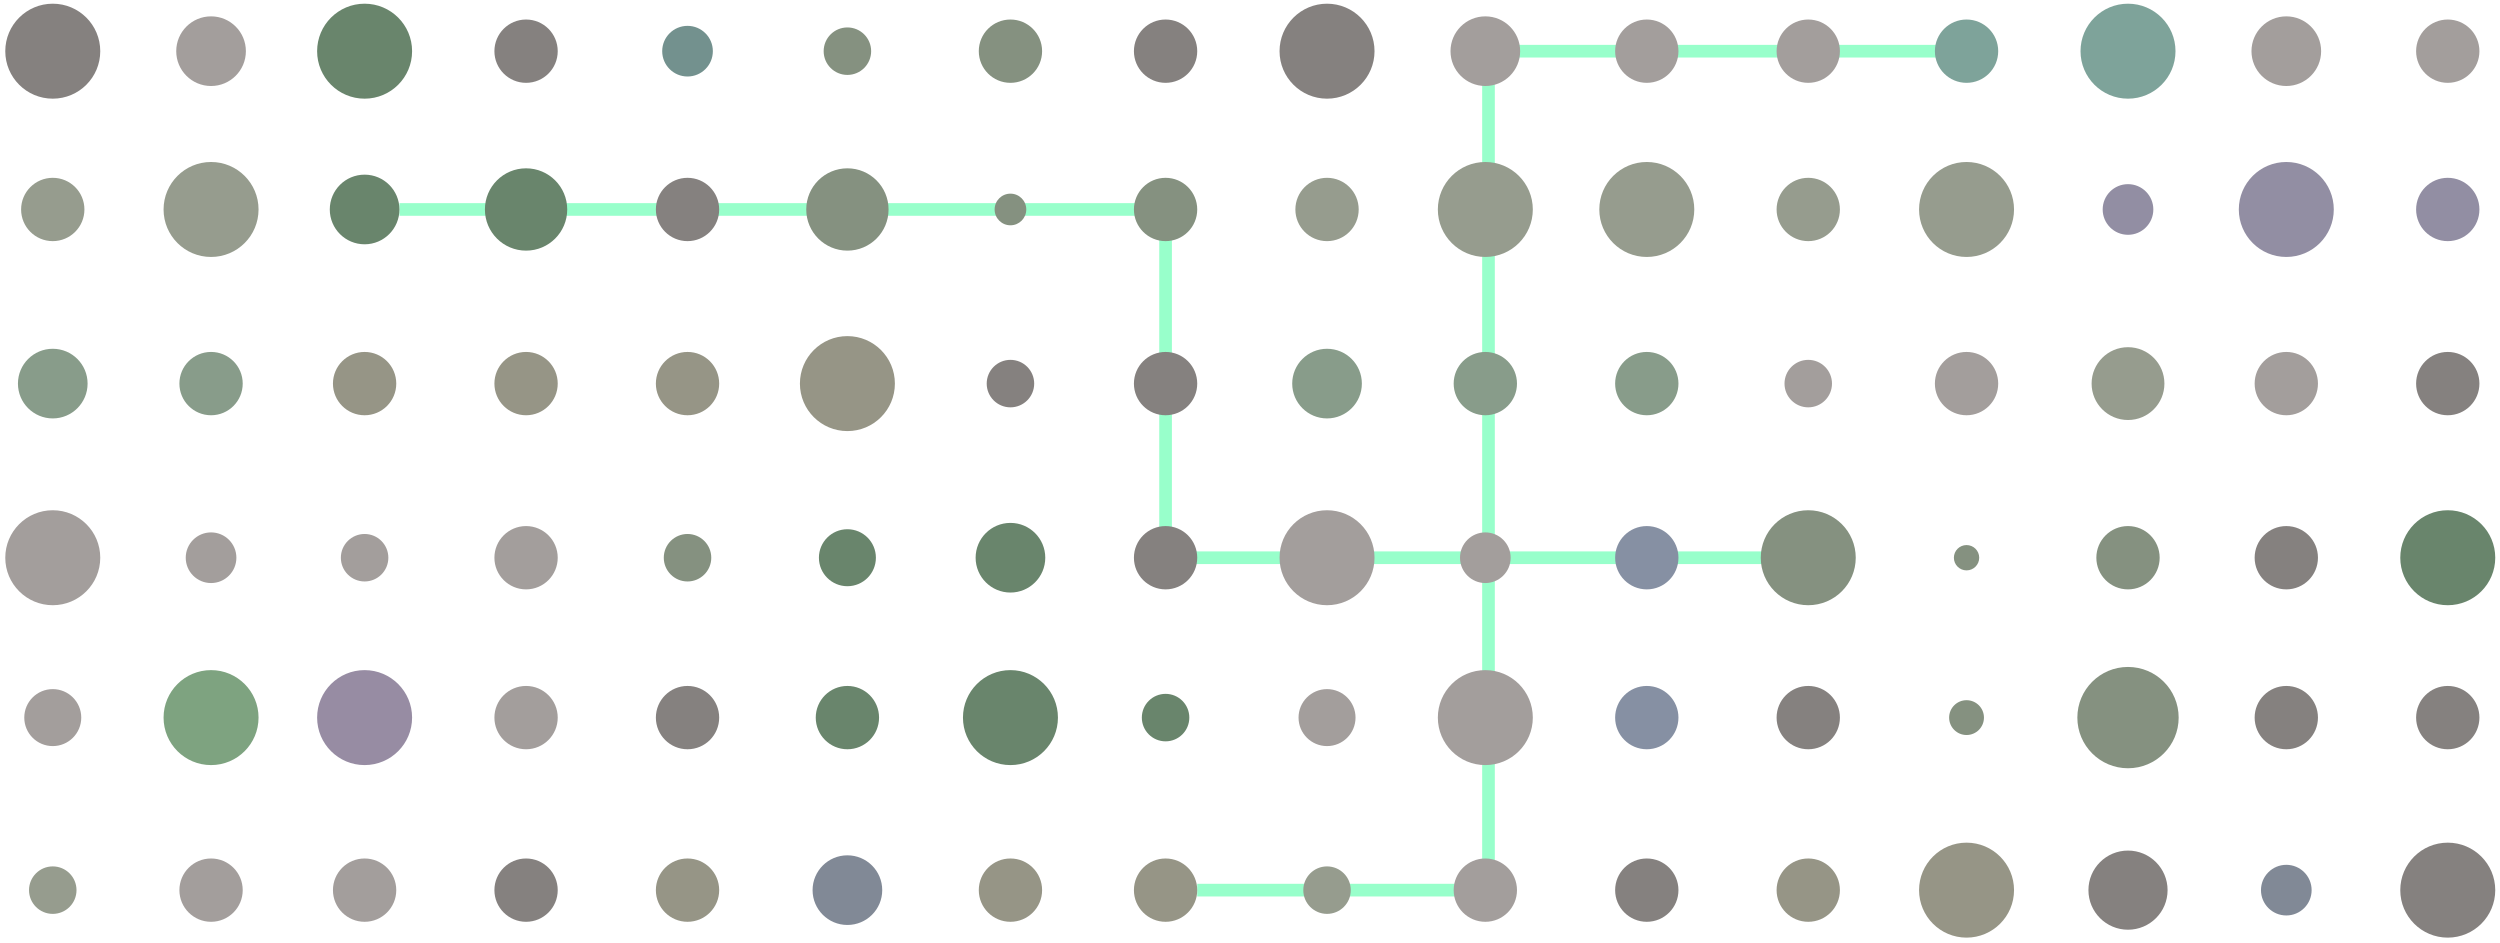 <?xml version="1.0" encoding="UTF-8"?>
<!-- Do not edit this file with editors other than diagrams.net -->
<!DOCTYPE svg PUBLIC "-//W3C//DTD SVG 1.1//EN" "http://www.w3.org/Graphics/SVG/1.1/DTD/svg11.dtd">
<svg xmlns="http://www.w3.org/2000/svg" xmlns:xlink="http://www.w3.org/1999/xlink" version="1.1" width="2369px" height="894px" viewBox="-0.5 -0.5 2369 894" content="&lt;mxfile host=&quot;Electron&quot; modified=&quot;2023-03-26T03:21:22.290Z&quot; agent=&quot;5.0 (Macintosh; Intel Mac OS X 10_15_7) AppleWebKit/537.36 (KHTML, like Gecko) draw.io/20.8.16 Chrome/106.0.525.199 Electron/21.4.0 Safari/537.36&quot; version=&quot;20.8.16&quot; etag=&quot;Gh5csz8fgAMQGWYPbekD&quot; type=&quot;device&quot;&gt;&lt;diagram name=&quot;第 1 页&quot; id=&quot;KisEMtNWL-JKR7iIIkkV&quot;&gt;7Z3fc5s4EMf/mjxeByRA0mOaJu3D9a5zvZnrPXK2atNiK4NxnNxff2ALG7Qkk2vFWp7ZyUwbBAgFvlqtPqsfV/xm9fi+yu+XH81cl1csmj9e8XdXjKVSiea/NuXpkBLLVB1SFlUxt2mnhM/Fv9omRjZ1W8z1ZnBhbUxZF/fDxJlZr/WsHqTlVWV2w8u+mnL41Pt8YZ8YnRI+z/JSg8v+Kub18pAqmTilf9DFYtk9Oc7s3/dPPvu+qMx2bZ+3Nmt9OLPKu2zsIzfLfG52vSR+e8VvKmPqw2+rxxtdtu+1e2OH++6eOXsscqXX9WtuYIcbHvJya/9qW676qXsNet68FXtoqnppFmadl7en1Len1F+NuW8ui5vEb7qun+xHzbe1aZKW9aq0Z/dvR8/t0fEtRO1V+Wy5rfT7vM0pac/Wlfmub0xpqn2JOOd3d0odz3Qfp732q1nXd/mqKFvRfdDlg66LWW5P2NIwZY/7Wb5tf5p0vZ5ft9ppkvefbZ9yV5SlLd2mzqsuozg5nO4fbsy2mulPuipWutbV5/t8VqwXzVnZnGzuXej6mZOmParbcqftg/RjUX+xD21//7v9/U1qj9499k69e+oO1nX19MW+1P1B76728HTb/qi7b2ZWxex4ZrvSVV5re/y1NLvrddEotzBrm/VJ4L9v67JYd9cetNMKZlhr93+2rT4CSjQ+Cr8xJto076Z6ai7ZnSpdnNj6UumyKcjDMP/cVvTF8d5jdp9M0TyFRdYq/cLjOD3cZK2SSFU0zMV+wcON/aoD8uKJHOYl03SYl/3gbl6NwvKn3mX37QWbl4rNMj5e7OdLB27pSmdvaX45lKM76r38U9LeXozbDk62I1Tb8YN2oLM58f+wORPbjsM7sY3VSPOGaTuyyLEdWfLDtiMWbJiXSJ28vNkOnj1T7Bcsm3tLVzpftiN5he0oy8bTa2vRblnUuhV8e2ZXtZX7lfZgUeabTVf7vut6tnzOUHwrFov9k1mr26bOdmZrY8q20G9n2+pB3xV1fah1MTAutsoP7Qp37cqfTfVtvlb0m941//5hVvnasTARtDBvo/bHFqyXLm6vubo+Vp4HXdX68VlP8JmqcpIkcySZSivJXm3qHNdlz/NljnL7damnmBcFkZIgPAii6WLFMvIliKSrpucQREaCCE8QwvVCJXuTAkl0LnZfEnH685IQJAkvkpCxuPMlCS7c/hSijZAkiPAEwZQjCAEtBB8RBPcgCEWC8CCIxqm8VTe+BMGAhRAKWgg2YiHYzwuiY8mkiJAUwYAbgddmxDEpIjhFABqCqojXBEFIEbiKiACMwGw1XoO2SRGoimBKRGe0EQQswwOWkcjO19WIiVj6UESmZJq1NmJeVHpm40Q7val9iSTjrrOJKRKimF4JxVQiSYU4Y9tCXNNL28JVLG+nFAkMhzAgkq7GD9h35kEkxDpDjIfIN25svYtS9A3HiCaYD00Q7vTqgvixEjI6nyIY4c7wIiIpc7opGcdzLhjhzvBsRObGyI4JCHCry4MUEZAnAcLoqDaCcGd4ikhi10bwkZE2I4qIfSiCcKcPRahM3ey7pH5shNv/RLURhDvDUwQTwI/AY5s0QjNERTB5RkUQyAxPEWBoBWqrQdQyOB4BA+mZhDZiMkUQs/SiCNnYCG+BdCZczxJREZyYZXiK4MzlETKBipiIUHFiluEpAgzaRbURxCwvYhwFxJiYIiGM6an7kcrMlyJg8AtTEYQxw1NEBhAFpiIIY4anCDD6DlURhDGDQxQ8YTEYWCUF4lRzTigzPDuRyAiqAsLMqfA2J5jpFW9P1QmJBIMy4SPGo+vRDpoU7kEoxDi9CIXJ22s+pVBA3wQxWJYQ9rwEkYxESxDjZwmR0EsQCY+6pX9PImHQV51oakhCcDTAsDtz+7SYbQuR0ODmrzfeRuw6pXiUIyESGp4i4kydl3IkREMDVEX3Ec5iJ4iGhjcVIBJOyyESxC4IkdDwFBHHmauIDChCQkFID3ogCupVD1N1SWM3qCZG5g9N1gEhAhqi0RCuuynUiLMZjzibL+yW8OoV3gl4hhdohdtQqGgsUjLVqv/EN8OzExFoOWQyoomOcA7aDuZBE4Qzwwu9AzshE0QrQTgzvJYjEtz1JmQythsEG4FXzAO8SglpBmgn3LCHHEEVU/U6UsKZ4eFMBjzMLl6JEBpNCWd6aTkyFe3j534U4c4kwsSZKeHM8GwE2DMGk1WlBDTD8y6BjUDtbxC9vIiBvhzOEpAJZvw8I6TptTGZSihgnSQh0zGiNVELkxHl9OqFTiYT4JiiwvCMwOdFWBMOZRKPNToj8ffYQwA+IxoaXg8GrKCD6a9mREIvYkhGygAyF6PIfDJ/lQBpeF1dsEIGstdBiDS8MArQBGpzQog0PAcjY+mZ2w7CpOGpAqycghlKyQiTBuhNuIrAbDkE8VAvvoSQN5OCLrAnJi4PFcRDLwJ0wdYFtWfSDRwhmQTkcYDV+1DbF0Kf4XkcYF47pg8qCH1exC7cibueuOgWyUJYT1wQ9rwMkYgEMo4YyGSqwJogEhrcVplMuSuKYw4NFERCg1NEYyUgCcXtlxAJDc4LhXYCc+KJIBIanCJG+iWoVkISCw1OE3AxT2RNEPgM0J8Ak09QYbgkyhne+IvE3WoZk3JKopxeWo5YKuVNEZG7HbvsFkZDmMYqiXJ6VcR0ACuDE5Lw9k2UxDkvc5c8zIiJJMoZng/K4ZYlQnHYvkw0tk8S5wzPBwVWAtUHJcYZHL3ggoP5zqlA7KkS5QxwPI4Ai3qmHY5GcDkVUc7w9h4RDHRDMDctUkQ5w9NEJuGOmog70iiinF78Cdlo4tpf2wHtBOJeE4o4Z3iaEAz4E5nEQ1iKSGeIPubIuDwGNDEV/VaENcPTxEhfFHNkniKKeRFLtAkYSMVcoE0R2PQhE3F7zSddGWWkd4I7CkMR77yIKYliZBkE1NW3FEHQ8JyRkY7shMGS5rAypu6de9982eVHM9ftFf8B&lt;/diagram&gt;&lt;/mxfile&gt;"><defs><style type="text/css">@import url(https://fonts.googleapis.com/css?family=Architects+Daughter);&#xa;@import url(https://fonts.googleapis.com/css?family=Architects+Daughter);&#xa;@import url(https://fonts.googleapis.com/css?family=Architects+Daughter);&#xa;</style></defs><g><path d="M 1854 48 L 1440 48 Q 1410 48 1410 78 L 1410 813 Q 1410 843 1380 843 L 1134 843" fill="none" stroke="#33ff99" stroke-opacity="0.5" stroke-width="12" stroke-miterlimit="10" pointer-events="stroke"/><path d="M 378 198 L 1074 198 Q 1104 198 1104 228 L 1104 498 Q 1104 528 1134 528 L 1683 528" fill="none" stroke="#33ff99" stroke-opacity="0.5" stroke-width="12" stroke-miterlimit="10" pointer-events="stroke"/><ellipse cx="1863" cy="48" rx="30" ry="30" fill="#7ea39a" stroke="none" pointer-events="all"/><ellipse cx="957" cy="48" rx="30" ry="30" fill="#859180" stroke="none" pointer-events="all"/><ellipse cx="802.5" cy="48" rx="22.5" ry="22.5" fill="#859180" stroke="none" pointer-events="all"/><ellipse cx="1104" cy="48" rx="30" ry="30" fill="#85817f" stroke="none" pointer-events="all"/><ellipse cx="1257" cy="48" rx="45" ry="45" fill="#85817f" stroke="none" pointer-events="all"/><ellipse cx="1407" cy="48" rx="33" ry="33" fill="#a39e9c" stroke="none" pointer-events="all"/><ellipse cx="1560" cy="48" rx="30" ry="30" fill="#a39e9c" stroke="none" pointer-events="all"/><ellipse cx="1713" cy="48" rx="30" ry="30" fill="#a39e9c" stroke="none" pointer-events="all"/><ellipse cx="2166" cy="48" rx="33" ry="33" fill="#a39e9c" stroke="none" pointer-events="all"/><ellipse cx="2319" cy="48" rx="30" ry="30" fill="#a39e9c" stroke="none" pointer-events="all"/><ellipse cx="2016" cy="48" rx="45" ry="45" fill="#7ea39a" stroke="none" pointer-events="all"/><ellipse cx="345" cy="48" rx="45" ry="45" fill="#69856c" stroke="none" transform="rotate(180,345,48)" pointer-events="all"/><ellipse cx="498" cy="48" rx="30" ry="30" fill="#85817f" stroke="none" transform="rotate(180,498,48)" pointer-events="all"/><ellipse cx="651" cy="48" rx="24" ry="24" fill="#73918e" stroke="none" transform="rotate(180,651,48)" pointer-events="all"/><ellipse cx="802.5" cy="198" rx="39" ry="39" fill="#859180" stroke="none" pointer-events="all"/><ellipse cx="498" cy="198" rx="39" ry="39" fill="#69856c" stroke="none" pointer-events="all"/><ellipse cx="651" cy="198" rx="30" ry="30" fill="#85817f" stroke="none" pointer-events="all"/><ellipse cx="345" cy="198" rx="33" ry="33" fill="#69856c" stroke="none" pointer-events="all"/><ellipse cx="1104" cy="198" rx="30" ry="30" fill="#859180" stroke="none" pointer-events="all"/><ellipse cx="957" cy="198" rx="15" ry="15" fill="#859180" stroke="none" pointer-events="all"/><ellipse cx="1257" cy="198" rx="30" ry="30" fill="#969c8e" stroke="none" pointer-events="all"/><ellipse cx="1407" cy="198" rx="45" ry="45" fill="#969c8e" stroke="none" pointer-events="all"/><ellipse cx="1560" cy="198" rx="45" ry="45" fill="#969c8e" stroke="none" pointer-events="all"/><ellipse cx="1713" cy="198" rx="30" ry="30" fill="#969c8e" stroke="none" pointer-events="all"/><ellipse cx="2319" cy="363" rx="30" ry="30" fill="#85817f" stroke="none" pointer-events="all"/><ellipse cx="1407" cy="363" rx="30" ry="30" fill="#889c8a" stroke="none" pointer-events="all"/><ellipse cx="1257" cy="363" rx="33" ry="33" fill="#889c8a" stroke="none" pointer-events="all"/><ellipse cx="1560" cy="363" rx="30" ry="30" fill="#889c8a" stroke="none" pointer-events="all"/><ellipse cx="1104" cy="363" rx="30" ry="30" fill="#85817f" stroke="none" transform="rotate(180,1104,363)" pointer-events="all"/><ellipse cx="651" cy="363" rx="30" ry="30" fill="#969586" stroke="none" pointer-events="all"/><ellipse cx="345" cy="363" rx="30" ry="30" fill="#969586" stroke="none" pointer-events="all"/><ellipse cx="498" cy="363" rx="30" ry="30" fill="#969586" stroke="none" pointer-events="all"/><ellipse cx="957" cy="363" rx="22.5" ry="22.5" fill="#85817f" stroke="none" pointer-events="all"/><ellipse cx="802.5" cy="363" rx="45" ry="45" fill="#969586" stroke="none" pointer-events="all"/><ellipse cx="2016" cy="363" rx="34.5" ry="34.5" fill="#969c8e" stroke="none" transform="rotate(180,2016,363)" pointer-events="all"/><ellipse cx="2166" cy="198" rx="45" ry="45" fill="#928ea3" stroke="none" transform="rotate(180,2166,198)" pointer-events="all"/><ellipse cx="2319" cy="198" rx="30" ry="30" fill="#928ea3" stroke="none" transform="rotate(180,2319,198)" pointer-events="all"/><ellipse cx="2016" cy="198" rx="24" ry="24" fill="#928ea3" stroke="none" transform="rotate(180,2016,198)" pointer-events="all"/><ellipse cx="1863" cy="198" rx="45" ry="45" fill="#969c8e" stroke="none" pointer-events="all"/><ellipse cx="2166" cy="363" rx="30" ry="30" fill="#a39e9c" stroke="none" pointer-events="all"/><ellipse cx="1713" cy="363" rx="22.5" ry="22.5" fill="#a39e9c" stroke="none" pointer-events="all"/><ellipse cx="1863" cy="363" rx="30" ry="30" fill="#a39e9c" stroke="none" pointer-events="all"/><ellipse cx="2016" cy="528" rx="30" ry="30" fill="#859180" stroke="none" pointer-events="all"/><ellipse cx="1863" cy="528" rx="12" ry="12" fill="#859180" stroke="none" pointer-events="all"/><ellipse cx="1713" cy="528" rx="45" ry="45" fill="#859180" stroke="none" transform="rotate(180,1713,528)" pointer-events="all"/><ellipse cx="1863" cy="679.5" rx="16.5" ry="16.5" fill="#859180" stroke="none" pointer-events="all"/><ellipse cx="1713" cy="679.5" rx="30" ry="30" fill="#85817f" stroke="none" pointer-events="all"/><ellipse cx="2016" cy="679.5" rx="48" ry="48" fill="#859180" stroke="none" pointer-events="all"/><ellipse cx="1713" cy="843" rx="30" ry="30" fill="#969586" stroke="none" pointer-events="all"/><ellipse cx="2016" cy="843" rx="37.5" ry="37.5" fill="#85817f" stroke="none" pointer-events="all"/><ellipse cx="1863" cy="843" rx="45" ry="45" fill="#969586" stroke="none" pointer-events="all"/><ellipse cx="1407" cy="528" rx="24" ry="24" fill="#a39e9c" stroke="none" pointer-events="all"/><ellipse cx="1560" cy="528" rx="30" ry="30" fill="#8690a3" stroke="none" pointer-events="all"/><ellipse cx="1257" cy="528" rx="45" ry="45" fill="#a39e9c" stroke="none" pointer-events="all"/><ellipse cx="1560" cy="843" rx="30" ry="30" fill="#85817f" stroke="none" pointer-events="all"/><ellipse cx="1257" cy="843" rx="22.5" ry="22.5" fill="#969c8e" stroke="none" transform="rotate(180,1257,843)" pointer-events="all"/><ellipse cx="1407" cy="679.5" rx="45" ry="45" fill="#a39e9c" stroke="none" transform="rotate(180,1407,679.5)" pointer-events="all"/><ellipse cx="1560" cy="679.5" rx="30" ry="30" fill="#8690a3" stroke="none" transform="rotate(180,1560,679.5)" pointer-events="all"/><ellipse cx="1257" cy="679.5" rx="27" ry="27" fill="#a39e9c" stroke="none" transform="rotate(180,1257,679.5)" pointer-events="all"/><ellipse cx="1407" cy="843" rx="30" ry="30" fill="#a39e9c" stroke="none" pointer-events="all"/><ellipse cx="651" cy="528" rx="22.5" ry="22.5" fill="#859180" stroke="none" transform="rotate(180,651,528)" pointer-events="all"/><ellipse cx="651" cy="679.5" rx="30" ry="30" fill="#85817f" stroke="none" pointer-events="all"/><ellipse cx="651" cy="843" rx="30" ry="30" fill="#969586" stroke="none" pointer-events="all"/><ellipse cx="345" cy="528" rx="22.5" ry="22.5" fill="#a39e9c" stroke="none" pointer-events="all"/><ellipse cx="498" cy="528" rx="30" ry="30" fill="#a39e9c" stroke="none" pointer-events="all"/><ellipse cx="498" cy="843" rx="30" ry="30" fill="#85817f" stroke="none" pointer-events="all"/><ellipse cx="345" cy="679.5" rx="45" ry="45" fill="#978ca3" stroke="none" transform="rotate(180,345,679.5)" pointer-events="all"/><ellipse cx="498" cy="679.5" rx="30" ry="30" fill="#a39e9c" stroke="none" transform="rotate(180,498,679.5)" pointer-events="all"/><ellipse cx="345" cy="843" rx="30" ry="30" fill="#a39e9c" stroke="none" pointer-events="all"/><ellipse cx="2166" cy="528" rx="30" ry="30" fill="#85817f" stroke="none" pointer-events="all"/><ellipse cx="957" cy="528" rx="33" ry="33" fill="#69856c" stroke="none" transform="rotate(180,957,528)" pointer-events="all"/><ellipse cx="802.5" cy="528" rx="27" ry="27" fill="#69856c" stroke="none" transform="rotate(180,802.5,528)" pointer-events="all"/><ellipse cx="2319" cy="528" rx="45" ry="45" fill="#69856c" stroke="none" pointer-events="all"/><ellipse cx="802.5" cy="679.5" rx="30" ry="30" fill="#69856c" stroke="none" pointer-events="all"/><ellipse cx="2319" cy="843" rx="45" ry="45" fill="#85817f" stroke="none" pointer-events="all"/><ellipse cx="2166" cy="679.5" rx="30" ry="30" fill="#85817f" stroke="none" pointer-events="all"/><ellipse cx="2319" cy="679.5" rx="30" ry="30" fill="#85817f" stroke="none" pointer-events="all"/><ellipse cx="957" cy="679.5" rx="45" ry="45" fill="#69856c" stroke="none" pointer-events="all"/><ellipse cx="957" cy="843" rx="30" ry="30" fill="#969586" stroke="none" pointer-events="all"/><ellipse cx="2166" cy="843" rx="24" ry="24" fill="#818996" stroke="none" pointer-events="all"/><ellipse cx="802.5" cy="843" rx="33" ry="33" fill="#818996" stroke="none" transform="rotate(180,802.5,843)" pointer-events="all"/><ellipse cx="1104" cy="528" rx="30" ry="30" fill="#85817f" stroke="none" transform="rotate(180,1104,528)" pointer-events="all"/><ellipse cx="1104" cy="679.5" rx="22.5" ry="22.5" fill="#69856c" stroke="none" pointer-events="all"/><ellipse cx="1104" cy="843" rx="30" ry="30" fill="#969586" stroke="none" pointer-events="all"/><ellipse cx="49.5" cy="48" rx="45" ry="45" fill="#85817f" stroke="none" pointer-events="all"/><ellipse cx="199.5" cy="48" rx="33" ry="33" fill="#a39e9c" stroke="none" pointer-events="all"/><ellipse cx="49.5" cy="198" rx="30" ry="30" fill="#969c8e" stroke="none" pointer-events="all"/><ellipse cx="199.5" cy="198" rx="45" ry="45" fill="#969c8e" stroke="none" pointer-events="all"/><ellipse cx="199.5" cy="363" rx="30" ry="30" fill="#889c8a" stroke="none" pointer-events="all"/><ellipse cx="49.5" cy="363" rx="33" ry="33" fill="#889c8a" stroke="none" pointer-events="all"/><ellipse cx="199.5" cy="528" rx="24" ry="24" fill="#a39e9c" stroke="none" pointer-events="all"/><ellipse cx="49.5" cy="528" rx="45" ry="45" fill="#a39e9c" stroke="none" pointer-events="all"/><ellipse cx="49.5" cy="843" rx="22.5" ry="22.5" fill="#969c8e" stroke="none" transform="rotate(180,49.5,843)" pointer-events="all"/><ellipse cx="199.5" cy="679.5" rx="45" ry="45" fill="#7ea380" stroke="none" transform="rotate(180,199.5,679.5)" pointer-events="all"/><ellipse cx="49.5" cy="679.5" rx="27" ry="27" fill="#a39e9c" stroke="none" transform="rotate(180,49.5,679.5)" pointer-events="all"/><ellipse cx="199.5" cy="843" rx="30" ry="30" fill="#a39e9c" stroke="none" pointer-events="all"/></g></svg>